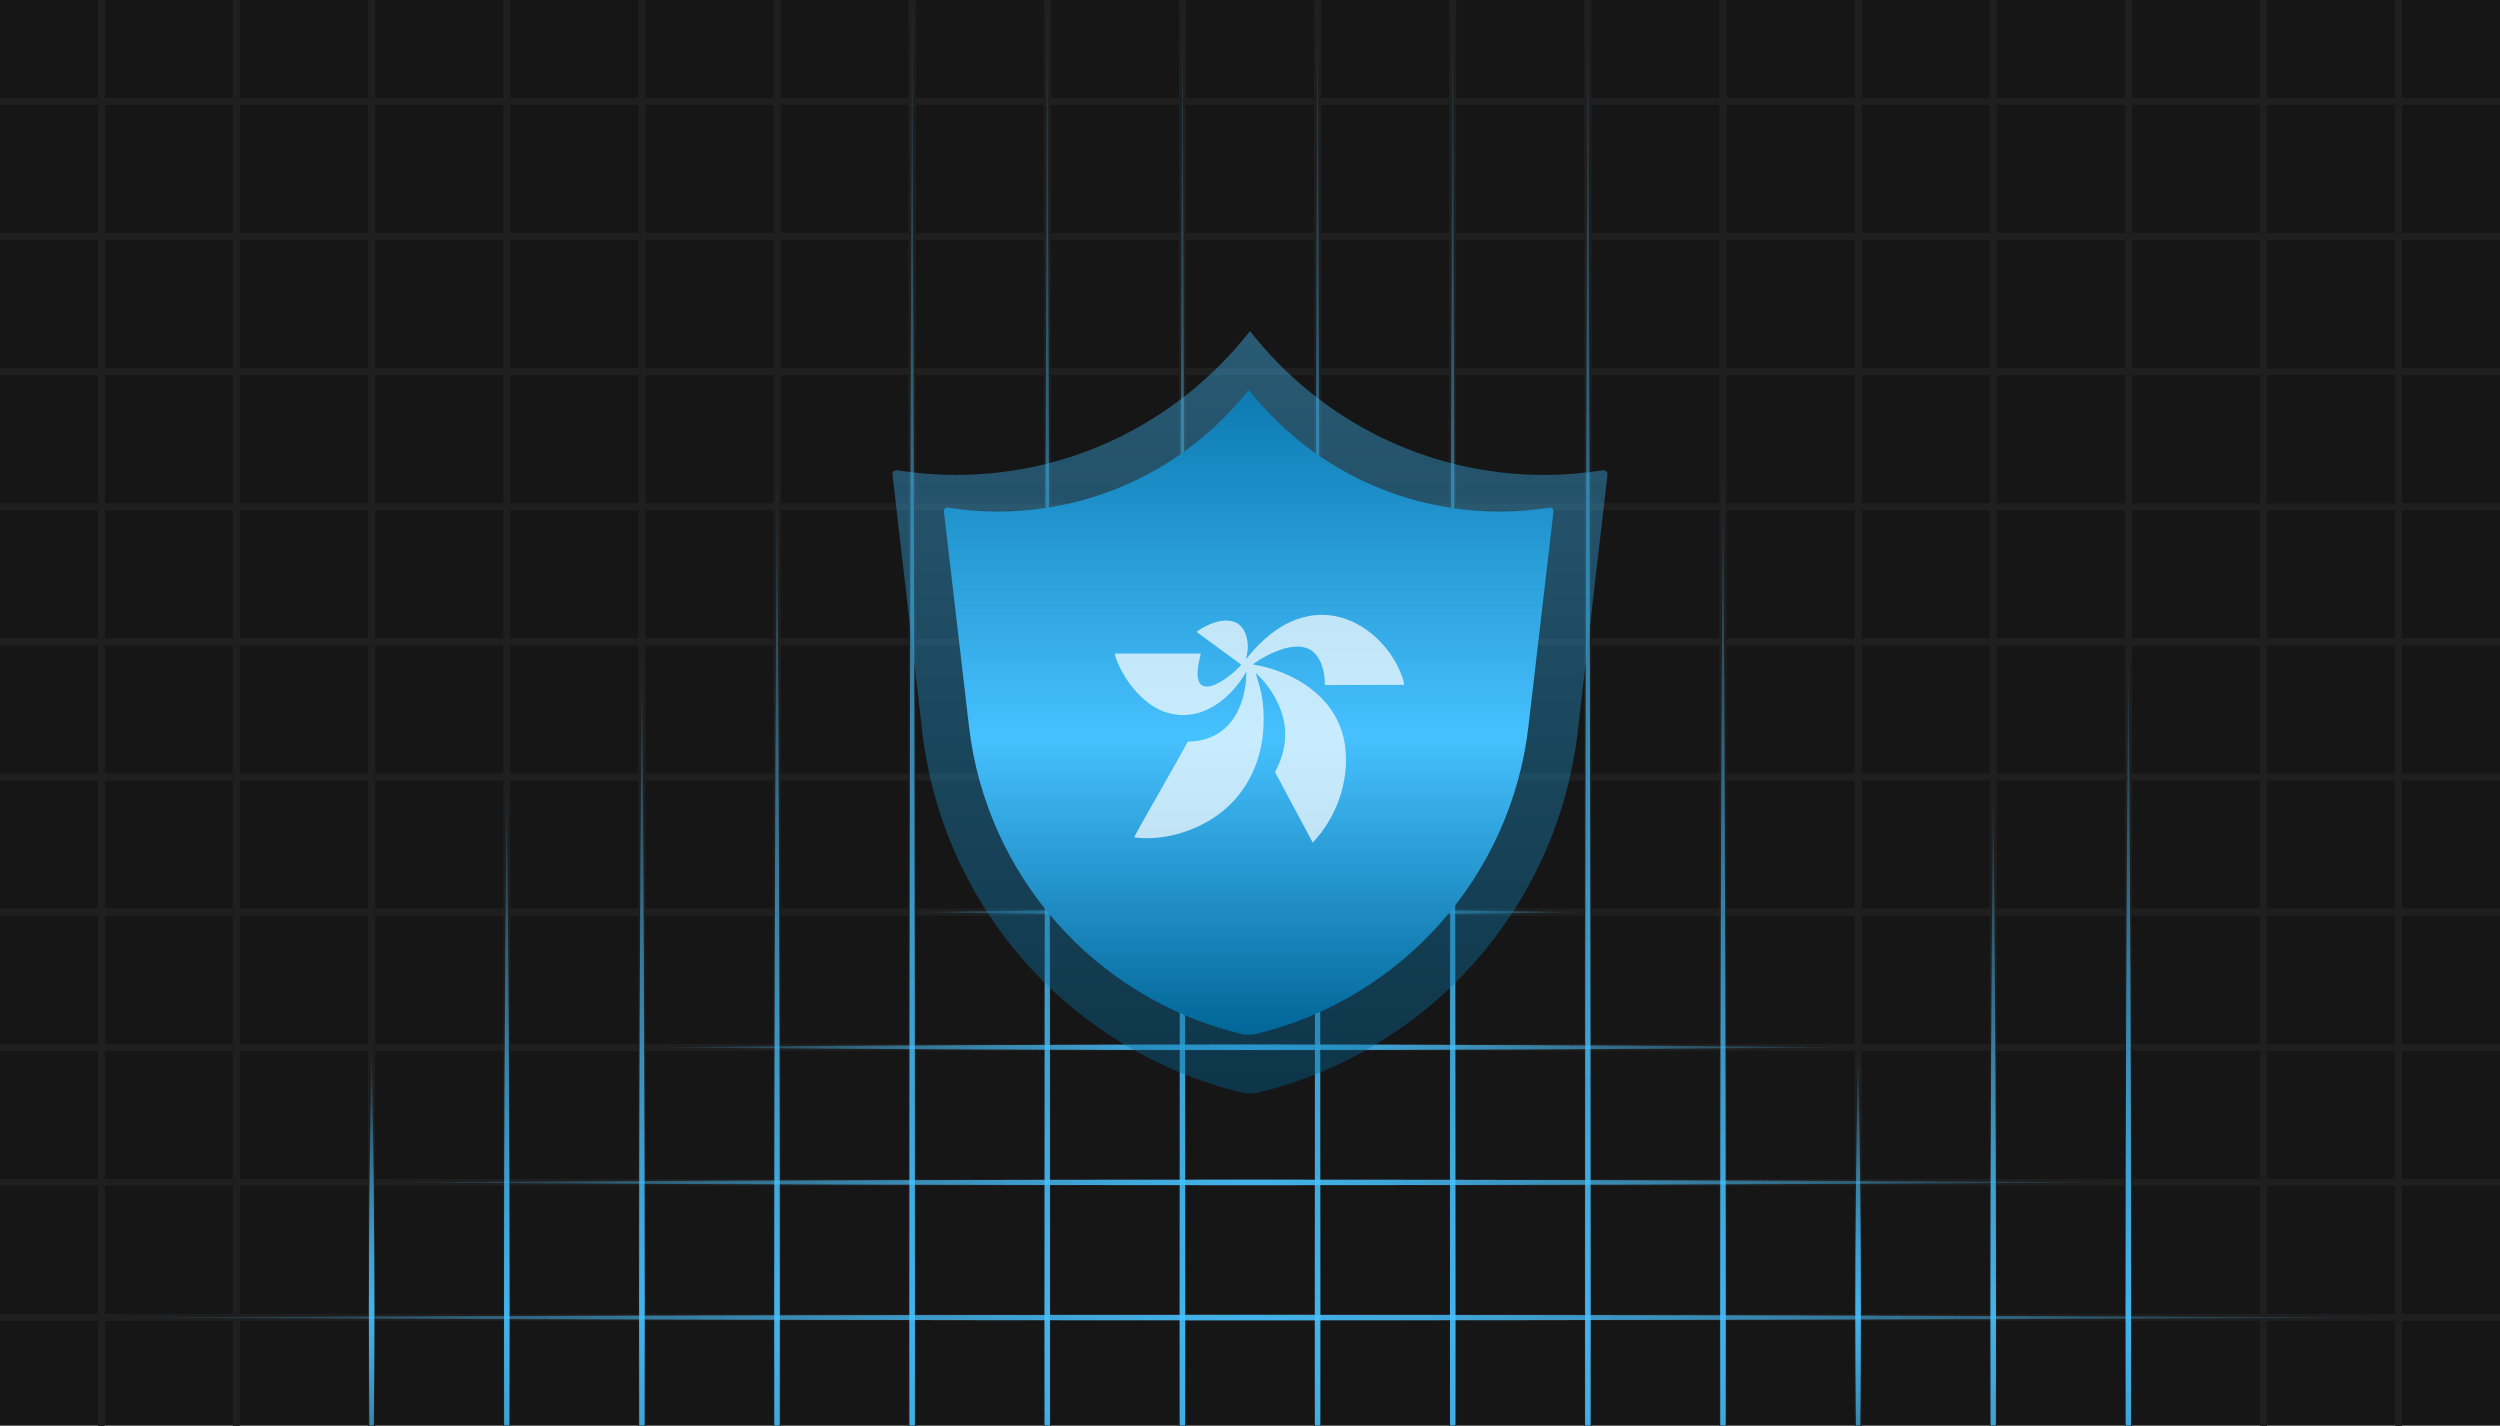 <svg width="370" height="211" viewBox="0 0 370 211" fill="none" xmlns="http://www.w3.org/2000/svg">
<g clip-path="url(#clip0_38_710)">
<rect width="370" height="211" fill="#161616"/>
<rect x="-5" y="-5" width="20" height="20" stroke="#1F1F1F"/>
<rect x="15" y="-5" width="20" height="20" stroke="#1F1F1F"/>
<rect x="35" y="-5" width="20" height="20" stroke="#1F1F1F"/>
<rect x="55" y="-5" width="20" height="20" stroke="#1F1F1F"/>
<rect x="75" y="-5" width="20" height="20" stroke="#1F1F1F"/>
<rect x="95" y="-5" width="20" height="20" stroke="#1F1F1F"/>
<rect x="115" y="-5" width="20" height="20" stroke="#1F1F1F"/>
<rect x="135" y="-5" width="20" height="20" stroke="#1F1F1F"/>
<rect x="155" y="-5" width="20" height="20" stroke="#1F1F1F"/>
<rect x="175" y="-5" width="20" height="20" stroke="#1F1F1F"/>
<rect x="195" y="-5" width="20" height="20" stroke="#1F1F1F"/>
<rect x="215" y="-5" width="20" height="20" stroke="#1F1F1F"/>
<rect x="235" y="-5" width="20" height="20" stroke="#1F1F1F"/>
<rect x="255" y="-5" width="20" height="20" stroke="#1F1F1F"/>
<rect x="275" y="-5" width="20" height="20" stroke="#1F1F1F"/>
<rect x="295" y="-5" width="20" height="20" stroke="#1F1F1F"/>
<rect x="315" y="-5" width="20" height="20" stroke="#1F1F1F"/>
<rect x="335" y="-5" width="20" height="20" stroke="#1F1F1F"/>
<rect x="355" y="-5" width="20" height="20" stroke="#1F1F1F"/>
<rect x="-5" y="15" width="20" height="20" stroke="#1F1F1F"/>
<rect x="15" y="15" width="20" height="20" stroke="#1F1F1F"/>
<rect x="35" y="15" width="20" height="20" stroke="#1F1F1F"/>
<rect x="55" y="15" width="20" height="20" stroke="#1F1F1F"/>
<rect x="75" y="15" width="20" height="20" stroke="#1F1F1F"/>
<rect x="95" y="15" width="20" height="20" stroke="#1F1F1F"/>
<rect x="115" y="15" width="20" height="20" stroke="#1F1F1F"/>
<rect x="135" y="15" width="20" height="20" stroke="#1F1F1F"/>
<rect x="155" y="15" width="20" height="20" stroke="#1F1F1F"/>
<rect x="175" y="15" width="20" height="20" stroke="#1F1F1F"/>
<rect x="195" y="15" width="20" height="20" stroke="#1F1F1F"/>
<rect x="215" y="15" width="20" height="20" stroke="#1F1F1F"/>
<rect x="235" y="15" width="20" height="20" stroke="#1F1F1F"/>
<rect x="255" y="15" width="20" height="20" stroke="#1F1F1F"/>
<rect x="275" y="15" width="20" height="20" stroke="#1F1F1F"/>
<rect x="295" y="15" width="20" height="20" stroke="#1F1F1F"/>
<rect x="315" y="15" width="20" height="20" stroke="#1F1F1F"/>
<rect x="335" y="15" width="20" height="20" stroke="#1F1F1F"/>
<rect x="355" y="15" width="20" height="20" stroke="#1F1F1F"/>
<rect x="-5" y="35" width="20" height="20" stroke="#1F1F1F"/>
<rect x="15" y="35" width="20" height="20" stroke="#1F1F1F"/>
<rect x="35" y="35" width="20" height="20" stroke="#1F1F1F"/>
<rect x="55" y="35" width="20" height="20" stroke="#1F1F1F"/>
<rect x="75" y="35" width="20" height="20" stroke="#1F1F1F"/>
<rect x="95" y="35" width="20" height="20" stroke="#1F1F1F"/>
<rect x="115" y="35" width="20" height="20" stroke="#1F1F1F"/>
<rect x="135" y="35" width="20" height="20" stroke="#1F1F1F"/>
<rect x="155" y="35" width="20" height="20" stroke="#1F1F1F"/>
<rect x="175" y="35" width="20" height="20" stroke="#1F1F1F"/>
<rect x="195" y="35" width="20" height="20" stroke="#1F1F1F"/>
<rect x="215" y="35" width="20" height="20" stroke="#1F1F1F"/>
<rect x="235" y="35" width="20" height="20" stroke="#1F1F1F"/>
<rect x="255" y="35" width="20" height="20" stroke="#1F1F1F"/>
<rect x="275" y="35" width="20" height="20" stroke="#1F1F1F"/>
<rect x="295" y="35" width="20" height="20" stroke="#1F1F1F"/>
<rect x="315" y="35" width="20" height="20" stroke="#1F1F1F"/>
<rect x="335" y="35" width="20" height="20" stroke="#1F1F1F"/>
<rect x="355" y="35" width="20" height="20" stroke="#1F1F1F"/>
<rect x="-5" y="55" width="20" height="20" stroke="#1F1F1F"/>
<rect x="15" y="55" width="20" height="20" stroke="#1F1F1F"/>
<rect x="35" y="55" width="20" height="20" stroke="#1F1F1F"/>
<rect x="55" y="55" width="20" height="20" stroke="#1F1F1F"/>
<rect x="75" y="55" width="20" height="20" stroke="#1F1F1F"/>
<rect x="95" y="55" width="20" height="20" stroke="#1F1F1F"/>
<rect x="115" y="55" width="20" height="20" stroke="#1F1F1F"/>
<rect x="135" y="55" width="20" height="20" stroke="#1F1F1F"/>
<rect x="155" y="55" width="20" height="20" stroke="#1F1F1F"/>
<rect x="175" y="55" width="20" height="20" stroke="#1F1F1F"/>
<rect x="195" y="55" width="20" height="20" stroke="#1F1F1F"/>
<rect x="215" y="55" width="20" height="20" stroke="#1F1F1F"/>
<rect x="235" y="55" width="20" height="20" stroke="#1F1F1F"/>
<rect x="255" y="55" width="20" height="20" stroke="#1F1F1F"/>
<rect x="275" y="55" width="20" height="20" stroke="#1F1F1F"/>
<rect x="295" y="55" width="20" height="20" stroke="#1F1F1F"/>
<rect x="315" y="55" width="20" height="20" stroke="#1F1F1F"/>
<rect x="355" y="55" width="20" height="20" stroke="#1F1F1F"/>
<rect x="-5" y="75" width="20" height="20" stroke="#1F1F1F"/>
<rect x="15" y="75" width="20" height="20" stroke="#1F1F1F"/>
<rect x="35" y="75" width="20" height="20" stroke="#1F1F1F"/>
<rect x="55" y="75" width="20" height="20" stroke="#1F1F1F"/>
<rect x="75" y="75" width="20" height="20" stroke="#1F1F1F"/>
<rect x="95" y="75" width="20" height="20" stroke="#1F1F1F"/>
<rect x="115" y="75" width="20" height="20" stroke="#1F1F1F"/>
<rect x="135" y="75" width="20" height="20" stroke="#1F1F1F"/>
<rect x="155" y="75" width="20" height="20" stroke="#1F1F1F"/>
<rect x="175" y="75" width="20" height="20" stroke="#1F1F1F"/>
<rect x="195" y="75" width="20" height="20" stroke="#1F1F1F"/>
<rect x="215" y="75" width="20" height="20" stroke="#1F1F1F"/>
<rect x="235" y="75" width="20" height="20" stroke="#1F1F1F"/>
<rect x="255" y="75" width="20" height="20" stroke="#1F1F1F"/>
<rect x="275" y="75" width="20" height="20" stroke="#1F1F1F"/>
<rect x="295" y="75" width="20" height="20" stroke="#1F1F1F"/>
<rect x="315" y="75" width="20" height="20" stroke="#1F1F1F"/>
<rect x="335" y="75" width="20" height="20" stroke="#1F1F1F"/>
<rect x="355" y="75" width="20" height="20" stroke="#1F1F1F"/>
<rect x="-5" y="95" width="20" height="20" stroke="#1F1F1F"/>
<rect x="15" y="95" width="20" height="20" stroke="#1F1F1F"/>
<rect x="35" y="95" width="20" height="20" stroke="#1F1F1F"/>
<rect x="55" y="95" width="20" height="20" stroke="#1F1F1F"/>
<rect x="75" y="95" width="20" height="20" stroke="#1F1F1F"/>
<rect x="95" y="95" width="20" height="20" stroke="#1F1F1F"/>
<rect x="115" y="95" width="20" height="20" stroke="#1F1F1F"/>
<rect x="135" y="95" width="20" height="20" stroke="#1F1F1F"/>
<rect x="155" y="95" width="20" height="20" stroke="#1F1F1F"/>
<rect x="175" y="95" width="20" height="20" stroke="#1F1F1F"/>
<rect x="195" y="95" width="20" height="20" stroke="#1F1F1F"/>
<rect x="215" y="95" width="20" height="20" stroke="#1F1F1F"/>
<rect x="235" y="95" width="20" height="20" stroke="#1F1F1F"/>
<rect x="255" y="95" width="20" height="20" stroke="#1F1F1F"/>
<rect x="275" y="95" width="20" height="20" stroke="#1F1F1F"/>
<rect x="295" y="95" width="20" height="20" stroke="#1F1F1F"/>
<rect x="315" y="95" width="20" height="20" stroke="#1F1F1F"/>
<rect x="335" y="95" width="20" height="20" stroke="#1F1F1F"/>
<rect x="355" y="95" width="20" height="20" stroke="#1F1F1F"/>
<rect x="-5" y="115" width="20" height="20" stroke="#1F1F1F"/>
<rect x="15" y="115" width="20" height="20" stroke="#1F1F1F"/>
<rect x="35" y="115" width="20" height="20" stroke="#1F1F1F"/>
<rect x="55" y="115" width="20" height="20" stroke="#1F1F1F"/>
<rect x="75" y="115" width="20" height="20" stroke="#1F1F1F"/>
<rect x="95" y="115" width="20" height="20" stroke="#1F1F1F"/>
<rect x="115" y="115" width="20" height="20" stroke="#1F1F1F"/>
<rect x="135" y="115" width="20" height="20" stroke="#1F1F1F"/>
<rect x="155" y="115" width="20" height="20" stroke="#1F1F1F"/>
<rect x="175" y="115" width="20" height="20" stroke="#1F1F1F"/>
<rect x="195" y="115" width="20" height="20" stroke="#1F1F1F"/>
<rect x="215" y="115" width="20" height="20" stroke="#1F1F1F"/>
<rect x="235" y="115" width="20" height="20" stroke="#1F1F1F"/>
<rect x="255" y="115" width="20" height="20" stroke="#1F1F1F"/>
<rect x="275" y="115" width="20" height="20" stroke="#1F1F1F"/>
<rect x="295" y="115" width="20" height="20" stroke="#1F1F1F"/>
<rect x="315" y="115" width="20" height="20" stroke="#1F1F1F"/>
<rect x="335" y="115" width="20" height="20" stroke="#1F1F1F"/>
<rect x="355" y="115" width="20" height="20" stroke="#1F1F1F"/>
<rect x="-5" y="135" width="20" height="20" stroke="#1F1F1F"/>
<rect x="15" y="135" width="20" height="20" stroke="#1F1F1F"/>
<rect x="35" y="135" width="20" height="20" stroke="#1F1F1F"/>
<rect x="55" y="135" width="20" height="20" stroke="#1F1F1F"/>
<rect x="75" y="135" width="20" height="20" stroke="#1F1F1F"/>
<rect x="95" y="135" width="20" height="20" stroke="#1F1F1F"/>
<rect x="115" y="135" width="20" height="20" stroke="#1F1F1F"/>
<rect x="135" y="135" width="20" height="20" stroke="#1F1F1F"/>
<rect x="155" y="135" width="20" height="20" stroke="#1F1F1F"/>
<rect x="175" y="135" width="20" height="20" stroke="#1F1F1F"/>
<rect x="195" y="135" width="20" height="20" stroke="#1F1F1F"/>
<rect x="215" y="135" width="20" height="20" stroke="#1F1F1F"/>
<rect x="235" y="135" width="20" height="20" stroke="#1F1F1F"/>
<rect x="255" y="135" width="20" height="20" stroke="#1F1F1F"/>
<rect x="275" y="135" width="20" height="20" stroke="#1F1F1F"/>
<rect x="295" y="135" width="20" height="20" stroke="#1F1F1F"/>
<rect x="315" y="135" width="20" height="20" stroke="#1F1F1F"/>
<rect x="335" y="135" width="20" height="20" stroke="#1F1F1F"/>
<rect x="355" y="135" width="20" height="20" stroke="#1F1F1F"/>
<rect x="-5" y="155" width="20" height="20" stroke="#1F1F1F"/>
<rect x="15" y="155" width="20" height="20" stroke="#1F1F1F"/>
<rect x="35" y="155" width="20" height="20" stroke="#1F1F1F"/>
<rect x="55" y="155" width="20" height="20" stroke="#1F1F1F"/>
<rect x="75" y="155" width="20" height="20" stroke="#1F1F1F"/>
<rect x="95" y="155" width="20" height="20" stroke="#1F1F1F"/>
<rect x="115" y="155" width="20" height="20" stroke="#1F1F1F"/>
<rect x="135" y="155" width="20" height="20" stroke="#1F1F1F"/>
<rect x="155" y="155" width="20" height="20" stroke="#1F1F1F"/>
<rect x="175" y="155" width="20" height="20" stroke="#1F1F1F"/>
<rect x="195" y="155" width="20" height="20" stroke="#1F1F1F"/>
<rect x="215" y="155" width="20" height="20" stroke="#1F1F1F"/>
<rect x="235" y="155" width="20" height="20" stroke="#1F1F1F"/>
<rect x="255" y="155" width="20" height="20" stroke="#1F1F1F"/>
<rect x="275" y="155" width="20" height="20" stroke="#1F1F1F"/>
<rect x="295" y="155" width="20" height="20" stroke="#1F1F1F"/>
<rect x="315" y="155" width="20" height="20" stroke="#1F1F1F"/>
<rect x="335" y="155" width="20" height="20" stroke="#1F1F1F"/>
<rect x="355" y="155" width="20" height="20" stroke="#1F1F1F"/>
<rect x="-5" y="175" width="20" height="20" stroke="#1F1F1F"/>
<rect x="15" y="175" width="20" height="20" stroke="#1F1F1F"/>
<rect x="35" y="175" width="20" height="20" stroke="#1F1F1F"/>
<rect x="55" y="175" width="20" height="20" stroke="#1F1F1F"/>
<rect x="75" y="175" width="20" height="20" stroke="#1F1F1F"/>
<rect x="95" y="175" width="20" height="20" stroke="#1F1F1F"/>
<rect x="115" y="175" width="20" height="20" stroke="#1F1F1F"/>
<rect x="135" y="175" width="20" height="20" stroke="#1F1F1F"/>
<rect x="155" y="175" width="20" height="20" stroke="#1F1F1F"/>
<rect x="175" y="175" width="20" height="20" stroke="#1F1F1F"/>
<rect x="195" y="175" width="20" height="20" stroke="#1F1F1F"/>
<rect x="215" y="175" width="20" height="20" stroke="#1F1F1F"/>
<rect x="235" y="175" width="20" height="20" stroke="#1F1F1F"/>
<rect x="255" y="175" width="20" height="20" stroke="#1F1F1F"/>
<rect x="275" y="175" width="20" height="20" stroke="#1F1F1F"/>
<rect x="295" y="175" width="20" height="20" stroke="#1F1F1F"/>
<rect x="315" y="175" width="20" height="20" stroke="#1F1F1F"/>
<rect x="335" y="175" width="20" height="20" stroke="#1F1F1F"/>
<rect x="355" y="175" width="20" height="20" stroke="#1F1F1F"/>
<rect x="-5" y="195" width="20" height="20" stroke="#1F1F1F"/>
<rect x="15" y="195" width="20" height="20" stroke="#1F1F1F"/>
<rect x="35" y="195" width="20" height="20" stroke="#1F1F1F"/>
<rect x="55" y="195" width="20" height="20" stroke="#1F1F1F"/>
<rect x="75" y="195" width="20" height="20" stroke="#1F1F1F"/>
<rect x="95" y="195" width="20" height="20" stroke="#1F1F1F"/>
<rect x="115" y="195" width="20" height="20" stroke="#1F1F1F"/>
<rect x="135" y="195" width="20" height="20" stroke="#1F1F1F"/>
<rect x="155" y="195" width="20" height="20" stroke="#1F1F1F"/>
<rect x="175" y="195" width="20" height="20" stroke="#1F1F1F"/>
<rect x="195" y="195" width="20" height="20" stroke="#1F1F1F"/>
<rect x="215" y="195" width="20" height="20" stroke="#1F1F1F"/>
<rect x="235" y="195" width="20" height="20" stroke="#1F1F1F"/>
<rect x="255" y="195" width="20" height="20" stroke="#1F1F1F"/>
<rect x="275" y="195" width="20" height="20" stroke="#1F1F1F"/>
<rect x="295" y="195" width="20" height="20" stroke="#1F1F1F"/>
<rect x="315" y="195" width="20" height="20" stroke="#1F1F1F"/>
<rect x="335" y="195" width="20" height="20" stroke="#1F1F1F"/>
<rect x="355" y="195" width="20" height="20" stroke="#1F1F1F"/>
<path d="M15 195C20.667 195.027 26.333 195.052 32 195.076C83 195.292 134 195.4 185 195.4C236 195.4 287 195.292 338 195.076C343.667 195.052 349.333 195.027 355 195C349.333 194.973 343.667 194.948 338 194.924C287 194.708 236 194.6 185 194.6C134 194.6 83 194.708 32 194.924C26.333 194.948 20.667 194.973 15 195Z" fill="url(#paint0_linear_38_710)"/>
<g style="mix-blend-mode:plus-lighter" filter="url(#filter0_f_38_710)">
<path d="M15 195C20.667 195.027 26.333 195.052 32 195.076C83 195.292 134 195.4 185 195.4C236 195.4 287 195.292 338 195.076C343.667 195.052 349.333 195.027 355 195C349.333 194.973 343.667 194.948 338 194.924C287 194.708 236 194.6 185 194.6C134 194.6 83 194.708 32 194.924C26.333 194.948 20.667 194.973 15 195Z" fill="url(#paint1_linear_38_710)"/>
</g>
<path d="M55 175C59.333 175.027 63.667 175.052 68 175.076C107 175.292 146 175.4 185 175.4C224 175.4 263 175.292 302 175.076C306.333 175.052 310.667 175.027 315 175C310.667 174.973 306.333 174.948 302 174.924C263 174.708 224 174.6 185 174.6C146 174.6 107 174.708 68 174.924C63.667 174.948 59.333 174.973 55 175Z" fill="url(#paint2_linear_38_710)"/>
<g style="mix-blend-mode:plus-lighter" filter="url(#filter1_f_38_710)">
<path d="M55 175C59.333 175.027 63.667 175.052 68 175.076C107 175.292 146 175.4 185 175.4C224 175.4 263 175.292 302 175.076C306.333 175.052 310.667 175.027 315 175C310.667 174.973 306.333 174.948 302 174.924C263 174.708 224 174.6 185 174.6C146 174.6 107 174.708 68 174.924C63.667 174.948 59.333 174.973 55 175Z" fill="url(#paint3_linear_38_710)"/>
</g>
<path d="M95 155C98 155.027 101 155.052 104 155.076C131 155.292 158 155.4 185 155.4C212 155.4 239 155.292 266 155.076C269 155.052 272 155.027 275 155C272 154.973 269 154.948 266 154.924C239 154.708 212 154.6 185 154.6C158 154.6 131 154.708 104 154.924C101 154.948 98 154.973 95 155Z" fill="url(#paint4_linear_38_710)"/>
<g style="mix-blend-mode:plus-lighter" filter="url(#filter2_f_38_710)">
<path d="M95 155C98 155.027 101 155.052 104 155.076C131 155.292 158 155.4 185 155.4C212 155.4 239 155.292 266 155.076C269 155.052 272 155.027 275 155C272 154.973 269 154.948 266 154.924C239 154.708 212 154.6 185 154.6C158 154.6 131 154.708 104 154.924C101 154.948 98 154.973 95 155Z" fill="url(#paint5_linear_38_710)"/>
</g>
<path d="M135 135C136.667 135.027 138.333 135.052 140 135.076C155 135.292 170 135.4 185 135.4C200 135.4 215 135.292 230 135.076C231.667 135.052 233.333 135.027 235 135C233.333 134.973 231.667 134.948 230 134.924C215 134.708 200 134.6 185 134.6C170 134.6 155 134.708 140 134.924C138.333 134.948 136.667 134.973 135 135Z" fill="url(#paint6_linear_38_710)"/>
<g style="mix-blend-mode:plus-lighter" filter="url(#filter3_f_38_710)">
<path d="M135 135C136.667 135.027 138.333 135.052 140 135.076C155 135.292 170 135.4 185 135.4C200 135.4 215 135.292 230 135.076C231.667 135.052 233.333 135.027 235 135C233.333 134.973 231.667 134.948 230 134.924C215 134.708 200 134.6 185 134.6C170 134.6 155 134.708 140 134.924C138.333 134.948 136.667 134.973 135 135Z" fill="url(#paint7_linear_38_710)"/>
</g>
<path d="M115 322C115.027 317.75 115.052 313.5 115.076 309.25C115.292 271 115.4 232.75 115.4 194.5C115.4 156.25 115.292 118 115.076 79.75C115.052 75.5 115.027 71.25 115 67C114.973 71.25 114.948 75.5 114.924 79.75C114.708 118 114.6 156.25 114.6 194.5C114.6 232.75 114.708 271 114.924 309.25C114.948 313.5 114.973 317.75 115 322Z" fill="url(#paint8_linear_38_710)"/>
<g style="mix-blend-mode:plus-lighter" filter="url(#filter4_f_38_710)">
<path d="M115 322C115.027 317.75 115.052 313.5 115.076 309.25C115.292 271 115.4 232.75 115.4 194.5C115.4 156.25 115.292 118 115.076 79.75C115.052 75.5 115.027 71.25 115 67C114.973 71.25 114.948 75.5 114.924 79.75C114.708 118 114.6 156.25 114.6 194.5C114.6 232.75 114.708 271 114.924 309.25C114.948 313.5 114.973 317.75 115 322Z" fill="url(#paint9_linear_38_710)"/>
</g>
<path d="M95 293C95.027 289.7 95.052 286.4 95.076 283.1C95.292 253.4 95.4 223.7 95.4 194C95.4 164.3 95.292 134.6 95.076 104.9C95.052 101.6 95.027 98.3 95 95C94.973 98.3 94.948 101.6 94.924 104.9C94.708 134.6 94.6 164.3 94.6 194C94.6 223.7 94.708 253.4 94.924 283.1C94.948 286.4 94.973 289.7 95 293Z" fill="url(#paint10_linear_38_710)"/>
<g style="mix-blend-mode:plus-lighter" filter="url(#filter5_f_38_710)">
<path d="M95 293C95.027 289.7 95.052 286.4 95.076 283.1C95.292 253.4 95.4 223.7 95.4 194C95.4 164.3 95.292 134.6 95.076 104.9C95.052 101.6 95.027 98.3 95 95C94.973 98.3 94.948 101.6 94.924 104.9C94.708 134.6 94.6 164.3 94.6 194C94.6 223.7 94.708 253.4 94.924 283.1C94.948 286.4 94.973 289.7 95 293Z" fill="url(#paint11_linear_38_710)"/>
</g>
<path d="M315 293C315.027 289.7 315.052 286.4 315.076 283.1C315.292 253.4 315.4 223.7 315.4 194C315.4 164.3 315.292 134.6 315.076 104.9C315.052 101.6 315.027 98.3 315 95C314.973 98.3 314.948 101.6 314.924 104.9C314.708 134.6 314.6 164.3 314.6 194C314.6 223.7 314.708 253.4 314.924 283.1C314.948 286.4 314.973 289.7 315 293Z" fill="url(#paint12_linear_38_710)"/>
<g style="mix-blend-mode:plus-lighter" filter="url(#filter6_f_38_710)">
<path d="M315 293C315.027 289.7 315.052 286.4 315.076 283.1C315.292 253.4 315.4 223.7 315.4 194C315.4 164.3 315.292 134.6 315.076 104.9C315.052 101.6 315.027 98.3 315 95C314.973 98.3 314.948 101.6 314.924 104.9C314.708 134.6 314.6 164.3 314.6 194C314.6 223.7 314.708 253.4 314.924 283.1C314.948 286.4 314.973 289.7 315 293Z" fill="url(#paint13_linear_38_710)"/>
</g>
<path d="M75 273C75.027 270.367 75.052 267.733 75.076 265.1C75.292 241.4 75.4 217.7 75.4 194C75.4 170.3 75.292 146.6 75.076 122.9C75.052 120.267 75.027 117.633 75 115C74.973 117.633 74.948 120.267 74.924 122.9C74.708 146.6 74.6 170.3 74.6 194C74.6 217.7 74.708 241.4 74.924 265.1C74.948 267.733 74.973 270.367 75 273Z" fill="url(#paint14_linear_38_710)"/>
<g style="mix-blend-mode:plus-lighter" filter="url(#filter7_f_38_710)">
<path d="M75 273C75.027 270.367 75.052 267.733 75.076 265.1C75.292 241.4 75.4 217.7 75.4 194C75.4 170.3 75.292 146.6 75.076 122.9C75.052 120.267 75.027 117.633 75 115C74.973 117.633 74.948 120.267 74.924 122.9C74.708 146.6 74.6 170.3 74.6 194C74.6 217.7 74.708 241.4 74.924 265.1C74.948 267.733 74.973 270.367 75 273Z" fill="url(#paint15_linear_38_710)"/>
</g>
<path d="M295 273C295.027 270.367 295.052 267.733 295.076 265.1C295.292 241.4 295.4 217.7 295.4 194C295.4 170.3 295.292 146.6 295.076 122.9C295.052 120.267 295.027 117.633 295 115C294.973 117.633 294.948 120.267 294.924 122.9C294.708 146.6 294.6 170.3 294.6 194C294.6 217.7 294.708 241.4 294.924 265.1C294.948 267.733 294.973 270.367 295 273Z" fill="url(#paint16_linear_38_710)"/>
<g style="mix-blend-mode:plus-lighter" filter="url(#filter8_f_38_710)">
<path d="M295 273C295.027 270.367 295.052 267.733 295.076 265.1C295.292 241.4 295.4 217.7 295.4 194C295.4 170.3 295.292 146.6 295.076 122.9C295.052 120.267 295.027 117.633 295 115C294.973 117.633 294.948 120.267 294.924 122.9C294.708 146.6 294.6 170.3 294.6 194C294.6 217.7 294.708 241.4 294.924 265.1C294.948 267.733 294.973 270.367 295 273Z" fill="url(#paint17_linear_38_710)"/>
</g>
<path d="M55 233C55.027 231.7 55.052 230.4 55.076 229.1C55.292 217.4 55.4 205.7 55.4 194C55.4 182.3 55.292 170.6 55.076 158.9C55.052 157.6 55.027 156.3 55 155C54.973 156.3 54.948 157.6 54.924 158.9C54.708 170.6 54.6 182.3 54.6 194C54.6 205.7 54.708 217.4 54.924 229.1C54.948 230.4 54.973 231.7 55 233Z" fill="url(#paint18_linear_38_710)"/>
<g style="mix-blend-mode:plus-lighter" filter="url(#filter9_f_38_710)">
<path d="M55 233C55.027 231.7 55.052 230.4 55.076 229.1C55.292 217.4 55.4 205.7 55.4 194C55.4 182.3 55.292 170.6 55.076 158.9C55.052 157.6 55.027 156.3 55 155C54.973 156.3 54.948 157.6 54.924 158.9C54.708 170.6 54.6 182.3 54.6 194C54.6 205.7 54.708 217.4 54.924 229.1C54.948 230.4 54.973 231.7 55 233Z" fill="url(#paint19_linear_38_710)"/>
</g>
<path d="M275 233C275.027 231.7 275.052 230.4 275.076 229.1C275.292 217.4 275.4 205.7 275.4 194C275.4 182.3 275.292 170.6 275.076 158.9C275.052 157.6 275.027 156.3 275 155C274.973 156.3 274.948 157.6 274.924 158.9C274.708 170.6 274.6 182.3 274.6 194C274.6 205.7 274.708 217.4 274.924 229.1C274.948 230.4 274.973 231.7 275 233Z" fill="url(#paint20_linear_38_710)"/>
<g style="mix-blend-mode:plus-lighter" filter="url(#filter10_f_38_710)">
<path d="M275 233C275.027 231.7 275.052 230.4 275.076 229.1C275.292 217.4 275.4 205.7 275.4 194C275.4 182.3 275.292 170.6 275.076 158.9C275.052 157.6 275.027 156.3 275 155C274.973 156.3 274.948 157.6 274.924 158.9C274.708 170.6 274.6 182.3 274.6 194C274.6 205.7 274.708 217.4 274.924 229.1C274.948 230.4 274.973 231.7 275 233Z" fill="url(#paint21_linear_38_710)"/>
</g>
<path d="M135 395C135.027 388.333 135.052 381.667 135.076 375C135.292 315 135.4 255 135.4 195C135.4 135 135.292 75 135.076 15C135.052 8.333 135.027 1.667 135 -5C134.973 1.667 134.948 8.333 134.924 15C134.708 75 134.6 135 134.6 195C134.6 255 134.708 315 134.924 375C134.948 381.667 134.973 388.333 135 395Z" fill="url(#paint22_linear_38_710)"/>
<g style="mix-blend-mode:plus-lighter" filter="url(#filter11_f_38_710)">
<path d="M135 395C135.027 388.333 135.052 381.667 135.076 375C135.292 315 135.4 255 135.4 195C135.4 135 135.292 75 135.076 15C135.052 8.333 135.027 1.667 135 -5C134.973 1.667 134.948 8.333 134.924 15C134.708 75 134.6 135 134.6 195C134.6 255 134.708 315 134.924 375C134.948 381.667 134.973 388.333 135 395Z" fill="url(#paint23_linear_38_710)"/>
</g>
<path d="M155 395C155.027 388.333 155.052 381.667 155.076 375C155.292 315 155.4 255 155.4 195C155.4 135 155.292 75 155.076 15C155.052 8.333 155.027 1.667 155 -5C154.973 1.667 154.948 8.333 154.924 15C154.708 75 154.6 135 154.6 195C154.6 255 154.708 315 154.924 375C154.948 381.667 154.973 388.333 155 395Z" fill="url(#paint24_linear_38_710)"/>
<g style="mix-blend-mode:plus-lighter" filter="url(#filter12_f_38_710)">
<path d="M155 395C155.027 388.333 155.052 381.667 155.076 375C155.292 315 155.4 255 155.4 195C155.4 135 155.292 75 155.076 15C155.052 8.333 155.027 1.667 155 -5C154.973 1.667 154.948 8.333 154.924 15C154.708 75 154.6 135 154.6 195C154.6 255 154.708 315 154.924 375C154.948 381.667 154.973 388.333 155 395Z" fill="url(#paint25_linear_38_710)"/>
</g>
<path d="M175 395C175.027 388.333 175.052 381.667 175.076 375C175.292 315 175.4 255 175.4 195C175.4 135 175.292 75 175.076 15C175.052 8.333 175.027 1.667 175 -5C174.973 1.667 174.948 8.333 174.924 15C174.708 75 174.6 135 174.6 195C174.6 255 174.708 315 174.924 375C174.948 381.667 174.973 388.333 175 395Z" fill="url(#paint26_linear_38_710)"/>
<g style="mix-blend-mode:plus-lighter" filter="url(#filter13_f_38_710)">
<path d="M175 395C175.027 388.333 175.052 381.667 175.076 375C175.292 315 175.4 255 175.4 195C175.4 135 175.292 75 175.076 15C175.052 8.333 175.027 1.667 175 -5C174.973 1.667 174.948 8.333 174.924 15C174.708 75 174.6 135 174.6 195C174.6 255 174.708 315 174.924 375C174.948 381.667 174.973 388.333 175 395Z" fill="url(#paint27_linear_38_710)"/>
</g>
<path d="M195 395C195.027 388.333 195.052 381.667 195.076 375C195.292 315 195.4 255 195.4 195C195.4 135 195.292 75 195.076 15C195.052 8.333 195.027 1.667 195 -5C194.973 1.667 194.948 8.333 194.924 15C194.708 75 194.6 135 194.6 195C194.6 255 194.708 315 194.924 375C194.948 381.667 194.973 388.333 195 395Z" fill="url(#paint28_linear_38_710)"/>
<g style="mix-blend-mode:plus-lighter" filter="url(#filter14_f_38_710)">
<path d="M195 395C195.027 388.333 195.052 381.667 195.076 375C195.292 315 195.4 255 195.4 195C195.4 135 195.292 75 195.076 15C195.052 8.333 195.027 1.667 195 -5C194.973 1.667 194.948 8.333 194.924 15C194.708 75 194.6 135 194.6 195C194.6 255 194.708 315 194.924 375C194.948 381.667 194.973 388.333 195 395Z" fill="url(#paint29_linear_38_710)"/>
</g>
<path d="M215 395C215.027 388.333 215.052 381.667 215.076 375C215.292 315 215.4 255 215.4 195C215.4 135 215.292 75 215.076 15C215.052 8.333 215.027 1.667 215 -5C214.973 1.667 214.948 8.333 214.924 15C214.708 75 214.6 135 214.6 195C214.6 255 214.708 315 214.924 375C214.948 381.667 214.973 388.333 215 395Z" fill="url(#paint30_linear_38_710)"/>
<g style="mix-blend-mode:plus-lighter" filter="url(#filter15_f_38_710)">
<path d="M215 395C215.027 388.333 215.052 381.667 215.076 375C215.292 315 215.4 255 215.4 195C215.4 135 215.292 75 215.076 15C215.052 8.333 215.027 1.667 215 -5C214.973 1.667 214.948 8.333 214.924 15C214.708 75 214.6 135 214.6 195C214.6 255 214.708 315 214.924 375C214.948 381.667 214.973 388.333 215 395Z" fill="url(#paint31_linear_38_710)"/>
</g>
<path d="M235 395C235.027 388.333 235.052 381.667 235.076 375C235.292 315 235.4 255 235.4 195C235.4 135 235.292 75 235.076 15C235.052 8.333 235.027 1.667 235 -5C234.973 1.667 234.948 8.333 234.924 15C234.708 75 234.6 135 234.6 195C234.6 255 234.708 315 234.924 375C234.948 381.667 234.973 388.333 235 395Z" fill="url(#paint32_linear_38_710)"/>
<g style="mix-blend-mode:plus-lighter" filter="url(#filter16_f_38_710)">
<path d="M235 395C235.027 388.333 235.052 381.667 235.076 375C235.292 315 235.4 255 235.4 195C235.4 135 235.292 75 235.076 15C235.052 8.333 235.027 1.667 235 -5C234.973 1.667 234.948 8.333 234.924 15C234.708 75 234.6 135 234.6 195C234.6 255 234.708 315 234.924 375C234.948 381.667 234.973 388.333 235 395Z" fill="url(#paint33_linear_38_710)"/>
</g>
<path d="M255 322C255.027 317.75 255.052 313.5 255.076 309.25C255.292 271 255.4 232.75 255.4 194.5C255.4 156.25 255.292 118 255.076 79.75C255.052 75.5 255.027 71.25 255 67C254.973 71.25 254.948 75.5 254.924 79.75C254.708 118 254.6 156.25 254.6 194.5C254.6 232.75 254.708 271 254.924 309.25C254.948 313.5 254.973 317.75 255 322Z" fill="url(#paint34_linear_38_710)"/>
<g style="mix-blend-mode:plus-lighter" filter="url(#filter17_f_38_710)">
<path d="M255 322C255.027 317.75 255.052 313.5 255.076 309.25C255.292 271 255.4 232.75 255.4 194.5C255.4 156.25 255.292 118 255.076 79.75C255.052 75.5 255.027 71.25 255 67C254.973 71.25 254.948 75.5 254.924 79.75C254.708 118 254.6 156.25 254.6 194.5C254.6 232.75 254.708 271 254.924 309.25C254.948 313.5 254.973 317.75 255 322Z" fill="url(#paint35_linear_38_710)"/>
</g>
<path d="M141.483 70.288C159.135 70.288 174.858 61.965 185 49C195.142 61.965 210.865 70.288 228.517 70.288C231.48 70.288 234.388 70.054 237.225 69.602C237.613 69.541 237.955 69.864 237.91 70.253L233.512 108.23C230.51 134.158 211.688 155.479 186.333 161.674C185.457 161.888 184.543 161.888 183.667 161.674C158.312 155.479 139.49 134.158 136.488 108.23L132.09 70.253C132.045 69.864 132.387 69.541 132.775 69.602C135.612 70.054 138.52 70.288 141.483 70.288Z" fill="url(#paint36_linear_38_710)" fill-opacity="0.4"/>
<path d="M147.703 75.704C162.754 75.704 176.161 68.663 184.809 57.695C193.457 68.663 206.863 75.704 221.914 75.704C224.443 75.704 226.925 75.505 229.345 75.123C229.673 75.071 229.961 75.344 229.923 75.674L226.206 107.522C223.627 129.62 207.557 147.773 185.936 153.015C185.195 153.194 184.422 153.194 183.682 153.015C162.06 147.773 145.991 129.62 143.412 107.522L139.694 75.674C139.656 75.344 139.945 75.071 140.272 75.123C142.693 75.505 145.175 75.704 147.703 75.704Z" fill="url(#paint37_linear_38_710)"/>
<path opacity="0.7" d="M177.707 96.739C177.54 97.573 177.295 98.462 177.249 99.314C176.987 104.214 182.402 100.007 183.695 98.364L177.058 93.495C177.101 93.491 177.149 93.477 177.185 93.451C179.425 91.819 183.405 90.558 184.458 94.164C184.818 95.399 184.676 96.217 184.45 97.433C184.441 97.483 184.379 97.508 184.479 97.5C187.675 93.401 192.252 90.113 197.747 91.215C202.04 92.077 205.753 95.678 207.335 99.677C207.547 100.213 207.764 100.78 207.814 101.355L196.103 101.389C196.021 101.136 196.083 100.867 196.062 100.609C195.922 98.812 195.226 96.531 193.334 95.896C191.165 95.169 188.077 96.579 186.257 97.751C186.155 97.817 185.512 98.241 185.49 98.282C185.461 98.342 185.531 98.347 185.566 98.358C185.852 98.446 186.25 98.478 186.559 98.549C192.718 99.955 198.367 103.991 199.108 110.689C199.674 115.794 197.763 121.007 194.286 124.707L188.741 114.338C188.706 114.153 189.032 113.644 189.122 113.437C190.516 110.271 190.626 107.382 189.186 104.201C188.406 102.476 187.279 100.922 185.891 99.636C185.849 99.682 185.898 99.789 185.913 99.842C186.3 101.205 186.681 102.301 186.859 103.742C187.764 111.075 185.059 118.103 178.457 121.736C175.295 123.476 171.473 124.386 167.862 123.943C168.018 123.566 168.23 123.206 168.427 122.849C170.859 118.47 173.39 114.144 175.804 109.754C177.785 109.755 179.717 109.166 181.217 107.859C183.481 105.887 184.426 102.542 184.459 99.615C184.459 99.562 184.54 99.399 184.404 99.483C184.112 100.004 183.779 100.504 183.423 100.983C180.949 104.318 177.082 106.76 172.783 105.492C169.537 104.535 166.868 101.324 165.527 98.326C165.304 97.827 165.071 97.276 165 96.736H177.707V96.739Z" fill="white"/>
</g>
<defs>
<filter id="filter0_f_38_710" x="5" y="184.6" width="360" height="20.8" filterUnits="userSpaceOnUse" color-interpolation-filters="sRGB">
<feFlood flood-opacity="0" result="BackgroundImageFix"/>
<feBlend mode="normal" in="SourceGraphic" in2="BackgroundImageFix" result="shape"/>
<feGaussianBlur stdDeviation="5" result="effect1_foregroundBlur_38_710"/>
</filter>
<filter id="filter1_f_38_710" x="45" y="164.6" width="280" height="20.8" filterUnits="userSpaceOnUse" color-interpolation-filters="sRGB">
<feFlood flood-opacity="0" result="BackgroundImageFix"/>
<feBlend mode="normal" in="SourceGraphic" in2="BackgroundImageFix" result="shape"/>
<feGaussianBlur stdDeviation="5" result="effect1_foregroundBlur_38_710"/>
</filter>
<filter id="filter2_f_38_710" x="85" y="144.6" width="200" height="20.8" filterUnits="userSpaceOnUse" color-interpolation-filters="sRGB">
<feFlood flood-opacity="0" result="BackgroundImageFix"/>
<feBlend mode="normal" in="SourceGraphic" in2="BackgroundImageFix" result="shape"/>
<feGaussianBlur stdDeviation="5" result="effect1_foregroundBlur_38_710"/>
</filter>
<filter id="filter3_f_38_710" x="125" y="124.6" width="120" height="20.8" filterUnits="userSpaceOnUse" color-interpolation-filters="sRGB">
<feFlood flood-opacity="0" result="BackgroundImageFix"/>
<feBlend mode="normal" in="SourceGraphic" in2="BackgroundImageFix" result="shape"/>
<feGaussianBlur stdDeviation="5" result="effect1_foregroundBlur_38_710"/>
</filter>
<filter id="filter4_f_38_710" x="104.6" y="57" width="20.801" height="275" filterUnits="userSpaceOnUse" color-interpolation-filters="sRGB">
<feFlood flood-opacity="0" result="BackgroundImageFix"/>
<feBlend mode="normal" in="SourceGraphic" in2="BackgroundImageFix" result="shape"/>
<feGaussianBlur stdDeviation="5" result="effect1_foregroundBlur_38_710"/>
</filter>
<filter id="filter5_f_38_710" x="84.6" y="85" width="20.801" height="218" filterUnits="userSpaceOnUse" color-interpolation-filters="sRGB">
<feFlood flood-opacity="0" result="BackgroundImageFix"/>
<feBlend mode="normal" in="SourceGraphic" in2="BackgroundImageFix" result="shape"/>
<feGaussianBlur stdDeviation="5" result="effect1_foregroundBlur_38_710"/>
</filter>
<filter id="filter6_f_38_710" x="304.6" y="85" width="20.801" height="218" filterUnits="userSpaceOnUse" color-interpolation-filters="sRGB">
<feFlood flood-opacity="0" result="BackgroundImageFix"/>
<feBlend mode="normal" in="SourceGraphic" in2="BackgroundImageFix" result="shape"/>
<feGaussianBlur stdDeviation="5" result="effect1_foregroundBlur_38_710"/>
</filter>
<filter id="filter7_f_38_710" x="64.6" y="105" width="20.801" height="178" filterUnits="userSpaceOnUse" color-interpolation-filters="sRGB">
<feFlood flood-opacity="0" result="BackgroundImageFix"/>
<feBlend mode="normal" in="SourceGraphic" in2="BackgroundImageFix" result="shape"/>
<feGaussianBlur stdDeviation="5" result="effect1_foregroundBlur_38_710"/>
</filter>
<filter id="filter8_f_38_710" x="284.6" y="105" width="20.801" height="178" filterUnits="userSpaceOnUse" color-interpolation-filters="sRGB">
<feFlood flood-opacity="0" result="BackgroundImageFix"/>
<feBlend mode="normal" in="SourceGraphic" in2="BackgroundImageFix" result="shape"/>
<feGaussianBlur stdDeviation="5" result="effect1_foregroundBlur_38_710"/>
</filter>
<filter id="filter9_f_38_710" x="44.6" y="145" width="20.801" height="98" filterUnits="userSpaceOnUse" color-interpolation-filters="sRGB">
<feFlood flood-opacity="0" result="BackgroundImageFix"/>
<feBlend mode="normal" in="SourceGraphic" in2="BackgroundImageFix" result="shape"/>
<feGaussianBlur stdDeviation="5" result="effect1_foregroundBlur_38_710"/>
</filter>
<filter id="filter10_f_38_710" x="264.6" y="145" width="20.801" height="98" filterUnits="userSpaceOnUse" color-interpolation-filters="sRGB">
<feFlood flood-opacity="0" result="BackgroundImageFix"/>
<feBlend mode="normal" in="SourceGraphic" in2="BackgroundImageFix" result="shape"/>
<feGaussianBlur stdDeviation="5" result="effect1_foregroundBlur_38_710"/>
</filter>
<filter id="filter11_f_38_710" x="124.6" y="-15" width="20.801" height="420" filterUnits="userSpaceOnUse" color-interpolation-filters="sRGB">
<feFlood flood-opacity="0" result="BackgroundImageFix"/>
<feBlend mode="normal" in="SourceGraphic" in2="BackgroundImageFix" result="shape"/>
<feGaussianBlur stdDeviation="5" result="effect1_foregroundBlur_38_710"/>
</filter>
<filter id="filter12_f_38_710" x="144.6" y="-15" width="20.801" height="420" filterUnits="userSpaceOnUse" color-interpolation-filters="sRGB">
<feFlood flood-opacity="0" result="BackgroundImageFix"/>
<feBlend mode="normal" in="SourceGraphic" in2="BackgroundImageFix" result="shape"/>
<feGaussianBlur stdDeviation="5" result="effect1_foregroundBlur_38_710"/>
</filter>
<filter id="filter13_f_38_710" x="164.6" y="-15" width="20.801" height="420" filterUnits="userSpaceOnUse" color-interpolation-filters="sRGB">
<feFlood flood-opacity="0" result="BackgroundImageFix"/>
<feBlend mode="normal" in="SourceGraphic" in2="BackgroundImageFix" result="shape"/>
<feGaussianBlur stdDeviation="5" result="effect1_foregroundBlur_38_710"/>
</filter>
<filter id="filter14_f_38_710" x="184.6" y="-15" width="20.801" height="420" filterUnits="userSpaceOnUse" color-interpolation-filters="sRGB">
<feFlood flood-opacity="0" result="BackgroundImageFix"/>
<feBlend mode="normal" in="SourceGraphic" in2="BackgroundImageFix" result="shape"/>
<feGaussianBlur stdDeviation="5" result="effect1_foregroundBlur_38_710"/>
</filter>
<filter id="filter15_f_38_710" x="204.6" y="-15" width="20.801" height="420" filterUnits="userSpaceOnUse" color-interpolation-filters="sRGB">
<feFlood flood-opacity="0" result="BackgroundImageFix"/>
<feBlend mode="normal" in="SourceGraphic" in2="BackgroundImageFix" result="shape"/>
<feGaussianBlur stdDeviation="5" result="effect1_foregroundBlur_38_710"/>
</filter>
<filter id="filter16_f_38_710" x="224.6" y="-15" width="20.801" height="420" filterUnits="userSpaceOnUse" color-interpolation-filters="sRGB">
<feFlood flood-opacity="0" result="BackgroundImageFix"/>
<feBlend mode="normal" in="SourceGraphic" in2="BackgroundImageFix" result="shape"/>
<feGaussianBlur stdDeviation="5" result="effect1_foregroundBlur_38_710"/>
</filter>
<filter id="filter17_f_38_710" x="244.6" y="57" width="20.801" height="275" filterUnits="userSpaceOnUse" color-interpolation-filters="sRGB">
<feFlood flood-opacity="0" result="BackgroundImageFix"/>
<feBlend mode="normal" in="SourceGraphic" in2="BackgroundImageFix" result="shape"/>
<feGaussianBlur stdDeviation="5" result="effect1_foregroundBlur_38_710"/>
</filter>
<linearGradient id="paint0_linear_38_710" x1="15" y1="195.5" x2="355" y2="195.5" gradientUnits="userSpaceOnUse">
<stop stop-color="#46C1FF" stop-opacity="0"/>
<stop offset="0.5" stop-color="#46C1FF" stop-opacity="0.7"/>
<stop offset="1" stop-color="#46C1FF" stop-opacity="0"/>
</linearGradient>
<linearGradient id="paint1_linear_38_710" x1="15" y1="195.5" x2="355" y2="195.5" gradientUnits="userSpaceOnUse">
<stop stop-color="#46C1FF" stop-opacity="0"/>
<stop offset="0.5" stop-color="#46C1FF" stop-opacity="0.7"/>
<stop offset="1" stop-color="#46C1FF" stop-opacity="0"/>
</linearGradient>
<linearGradient id="paint2_linear_38_710" x1="55" y1="175.5" x2="315" y2="175.5" gradientUnits="userSpaceOnUse">
<stop stop-color="#46C1FF" stop-opacity="0"/>
<stop offset="0.5" stop-color="#46C1FF" stop-opacity="0.7"/>
<stop offset="1" stop-color="#46C1FF" stop-opacity="0"/>
</linearGradient>
<linearGradient id="paint3_linear_38_710" x1="55" y1="175.5" x2="315" y2="175.5" gradientUnits="userSpaceOnUse">
<stop stop-color="#46C1FF" stop-opacity="0"/>
<stop offset="0.5" stop-color="#46C1FF" stop-opacity="0.7"/>
<stop offset="1" stop-color="#46C1FF" stop-opacity="0"/>
</linearGradient>
<linearGradient id="paint4_linear_38_710" x1="95" y1="155.5" x2="275" y2="155.5" gradientUnits="userSpaceOnUse">
<stop stop-color="#46C1FF" stop-opacity="0"/>
<stop offset="0.5" stop-color="#46C1FF" stop-opacity="0.7"/>
<stop offset="1" stop-color="#46C1FF" stop-opacity="0"/>
</linearGradient>
<linearGradient id="paint5_linear_38_710" x1="95" y1="155.5" x2="275" y2="155.5" gradientUnits="userSpaceOnUse">
<stop stop-color="#46C1FF" stop-opacity="0"/>
<stop offset="0.5" stop-color="#46C1FF" stop-opacity="0.7"/>
<stop offset="1" stop-color="#46C1FF" stop-opacity="0"/>
</linearGradient>
<linearGradient id="paint6_linear_38_710" x1="135" y1="135.5" x2="235" y2="135.5" gradientUnits="userSpaceOnUse">
<stop stop-color="#46C1FF" stop-opacity="0"/>
<stop offset="0.5" stop-color="#46C1FF" stop-opacity="0.7"/>
<stop offset="1" stop-color="#46C1FF" stop-opacity="0"/>
</linearGradient>
<linearGradient id="paint7_linear_38_710" x1="135" y1="135.5" x2="235" y2="135.5" gradientUnits="userSpaceOnUse">
<stop stop-color="#46C1FF" stop-opacity="0"/>
<stop offset="0.5" stop-color="#46C1FF" stop-opacity="0.7"/>
<stop offset="1" stop-color="#46C1FF" stop-opacity="0"/>
</linearGradient>
<linearGradient id="paint8_linear_38_710" x1="115.5" y1="322" x2="115.5" y2="67" gradientUnits="userSpaceOnUse">
<stop stop-color="#46C1FF" stop-opacity="0"/>
<stop offset="0.5" stop-color="#46C1FF" stop-opacity="0.7"/>
<stop offset="1" stop-color="#46C1FF" stop-opacity="0"/>
</linearGradient>
<linearGradient id="paint9_linear_38_710" x1="115.5" y1="322" x2="115.5" y2="67" gradientUnits="userSpaceOnUse">
<stop stop-color="#46C1FF" stop-opacity="0"/>
<stop offset="0.5" stop-color="#46C1FF" stop-opacity="0.7"/>
<stop offset="1" stop-color="#46C1FF" stop-opacity="0"/>
</linearGradient>
<linearGradient id="paint10_linear_38_710" x1="95.5" y1="293" x2="95.5" y2="95" gradientUnits="userSpaceOnUse">
<stop stop-color="#46C1FF" stop-opacity="0"/>
<stop offset="0.5" stop-color="#46C1FF" stop-opacity="0.7"/>
<stop offset="1" stop-color="#46C1FF" stop-opacity="0"/>
</linearGradient>
<linearGradient id="paint11_linear_38_710" x1="95.5" y1="293" x2="95.5" y2="95" gradientUnits="userSpaceOnUse">
<stop stop-color="#46C1FF" stop-opacity="0"/>
<stop offset="0.5" stop-color="#46C1FF" stop-opacity="0.7"/>
<stop offset="1" stop-color="#46C1FF" stop-opacity="0"/>
</linearGradient>
<linearGradient id="paint12_linear_38_710" x1="315.5" y1="293" x2="315.5" y2="95" gradientUnits="userSpaceOnUse">
<stop stop-color="#46C1FF" stop-opacity="0"/>
<stop offset="0.5" stop-color="#46C1FF" stop-opacity="0.7"/>
<stop offset="1" stop-color="#46C1FF" stop-opacity="0"/>
</linearGradient>
<linearGradient id="paint13_linear_38_710" x1="315.5" y1="293" x2="315.5" y2="95" gradientUnits="userSpaceOnUse">
<stop stop-color="#46C1FF" stop-opacity="0"/>
<stop offset="0.5" stop-color="#46C1FF" stop-opacity="0.7"/>
<stop offset="1" stop-color="#46C1FF" stop-opacity="0"/>
</linearGradient>
<linearGradient id="paint14_linear_38_710" x1="75.5" y1="273" x2="75.5" y2="115" gradientUnits="userSpaceOnUse">
<stop stop-color="#46C1FF" stop-opacity="0"/>
<stop offset="0.5" stop-color="#46C1FF" stop-opacity="0.7"/>
<stop offset="1" stop-color="#46C1FF" stop-opacity="0"/>
</linearGradient>
<linearGradient id="paint15_linear_38_710" x1="75.5" y1="273" x2="75.5" y2="115" gradientUnits="userSpaceOnUse">
<stop stop-color="#46C1FF" stop-opacity="0"/>
<stop offset="0.5" stop-color="#46C1FF" stop-opacity="0.7"/>
<stop offset="1" stop-color="#46C1FF" stop-opacity="0"/>
</linearGradient>
<linearGradient id="paint16_linear_38_710" x1="295.5" y1="273" x2="295.5" y2="115" gradientUnits="userSpaceOnUse">
<stop stop-color="#46C1FF" stop-opacity="0"/>
<stop offset="0.5" stop-color="#46C1FF" stop-opacity="0.7"/>
<stop offset="1" stop-color="#46C1FF" stop-opacity="0"/>
</linearGradient>
<linearGradient id="paint17_linear_38_710" x1="295.5" y1="273" x2="295.5" y2="115" gradientUnits="userSpaceOnUse">
<stop stop-color="#46C1FF" stop-opacity="0"/>
<stop offset="0.5" stop-color="#46C1FF" stop-opacity="0.7"/>
<stop offset="1" stop-color="#46C1FF" stop-opacity="0"/>
</linearGradient>
<linearGradient id="paint18_linear_38_710" x1="55.5" y1="233" x2="55.5" y2="155" gradientUnits="userSpaceOnUse">
<stop stop-color="#46C1FF" stop-opacity="0"/>
<stop offset="0.5" stop-color="#46C1FF" stop-opacity="0.7"/>
<stop offset="1" stop-color="#46C1FF" stop-opacity="0"/>
</linearGradient>
<linearGradient id="paint19_linear_38_710" x1="55.5" y1="233" x2="55.5" y2="155" gradientUnits="userSpaceOnUse">
<stop stop-color="#46C1FF" stop-opacity="0"/>
<stop offset="0.5" stop-color="#46C1FF" stop-opacity="0.7"/>
<stop offset="1" stop-color="#46C1FF" stop-opacity="0"/>
</linearGradient>
<linearGradient id="paint20_linear_38_710" x1="275.5" y1="233" x2="275.5" y2="155" gradientUnits="userSpaceOnUse">
<stop stop-color="#46C1FF" stop-opacity="0"/>
<stop offset="0.5" stop-color="#46C1FF" stop-opacity="0.7"/>
<stop offset="1" stop-color="#46C1FF" stop-opacity="0"/>
</linearGradient>
<linearGradient id="paint21_linear_38_710" x1="275.5" y1="233" x2="275.5" y2="155" gradientUnits="userSpaceOnUse">
<stop stop-color="#46C1FF" stop-opacity="0"/>
<stop offset="0.5" stop-color="#46C1FF" stop-opacity="0.7"/>
<stop offset="1" stop-color="#46C1FF" stop-opacity="0"/>
</linearGradient>
<linearGradient id="paint22_linear_38_710" x1="135.5" y1="395" x2="135.5" y2="-5" gradientUnits="userSpaceOnUse">
<stop stop-color="#46C1FF" stop-opacity="0"/>
<stop offset="0.5" stop-color="#46C1FF" stop-opacity="0.7"/>
<stop offset="1" stop-color="#46C1FF" stop-opacity="0"/>
</linearGradient>
<linearGradient id="paint23_linear_38_710" x1="135.5" y1="395" x2="135.5" y2="-5" gradientUnits="userSpaceOnUse">
<stop stop-color="#46C1FF" stop-opacity="0"/>
<stop offset="0.5" stop-color="#46C1FF" stop-opacity="0.7"/>
<stop offset="1" stop-color="#46C1FF" stop-opacity="0"/>
</linearGradient>
<linearGradient id="paint24_linear_38_710" x1="155.5" y1="395" x2="155.5" y2="-5" gradientUnits="userSpaceOnUse">
<stop stop-color="#46C1FF" stop-opacity="0"/>
<stop offset="0.5" stop-color="#46C1FF" stop-opacity="0.7"/>
<stop offset="1" stop-color="#46C1FF" stop-opacity="0"/>
</linearGradient>
<linearGradient id="paint25_linear_38_710" x1="155.5" y1="395" x2="155.5" y2="-5" gradientUnits="userSpaceOnUse">
<stop stop-color="#46C1FF" stop-opacity="0"/>
<stop offset="0.5" stop-color="#46C1FF" stop-opacity="0.7"/>
<stop offset="1" stop-color="#46C1FF" stop-opacity="0"/>
</linearGradient>
<linearGradient id="paint26_linear_38_710" x1="175.5" y1="395" x2="175.5" y2="-5" gradientUnits="userSpaceOnUse">
<stop stop-color="#46C1FF" stop-opacity="0"/>
<stop offset="0.5" stop-color="#46C1FF" stop-opacity="0.7"/>
<stop offset="1" stop-color="#46C1FF" stop-opacity="0"/>
</linearGradient>
<linearGradient id="paint27_linear_38_710" x1="175.5" y1="395" x2="175.5" y2="-5" gradientUnits="userSpaceOnUse">
<stop stop-color="#46C1FF" stop-opacity="0"/>
<stop offset="0.5" stop-color="#46C1FF" stop-opacity="0.7"/>
<stop offset="1" stop-color="#46C1FF" stop-opacity="0"/>
</linearGradient>
<linearGradient id="paint28_linear_38_710" x1="195.5" y1="395" x2="195.5" y2="-5" gradientUnits="userSpaceOnUse">
<stop stop-color="#46C1FF" stop-opacity="0"/>
<stop offset="0.5" stop-color="#46C1FF" stop-opacity="0.7"/>
<stop offset="1" stop-color="#46C1FF" stop-opacity="0"/>
</linearGradient>
<linearGradient id="paint29_linear_38_710" x1="195.5" y1="395" x2="195.5" y2="-5" gradientUnits="userSpaceOnUse">
<stop stop-color="#46C1FF" stop-opacity="0"/>
<stop offset="0.5" stop-color="#46C1FF" stop-opacity="0.7"/>
<stop offset="1" stop-color="#46C1FF" stop-opacity="0"/>
</linearGradient>
<linearGradient id="paint30_linear_38_710" x1="215.5" y1="395" x2="215.5" y2="-5" gradientUnits="userSpaceOnUse">
<stop stop-color="#46C1FF" stop-opacity="0"/>
<stop offset="0.5" stop-color="#46C1FF" stop-opacity="0.7"/>
<stop offset="1" stop-color="#46C1FF" stop-opacity="0"/>
</linearGradient>
<linearGradient id="paint31_linear_38_710" x1="215.5" y1="395" x2="215.5" y2="-5" gradientUnits="userSpaceOnUse">
<stop stop-color="#46C1FF" stop-opacity="0"/>
<stop offset="0.5" stop-color="#46C1FF" stop-opacity="0.7"/>
<stop offset="1" stop-color="#46C1FF" stop-opacity="0"/>
</linearGradient>
<linearGradient id="paint32_linear_38_710" x1="235.5" y1="395" x2="235.5" y2="-5" gradientUnits="userSpaceOnUse">
<stop stop-color="#46C1FF" stop-opacity="0"/>
<stop offset="0.5" stop-color="#46C1FF" stop-opacity="0.7"/>
<stop offset="1" stop-color="#46C1FF" stop-opacity="0"/>
</linearGradient>
<linearGradient id="paint33_linear_38_710" x1="235.5" y1="395" x2="235.5" y2="-5" gradientUnits="userSpaceOnUse">
<stop stop-color="#46C1FF" stop-opacity="0"/>
<stop offset="0.5" stop-color="#46C1FF" stop-opacity="0.7"/>
<stop offset="1" stop-color="#46C1FF" stop-opacity="0"/>
</linearGradient>
<linearGradient id="paint34_linear_38_710" x1="255.5" y1="322" x2="255.5" y2="67" gradientUnits="userSpaceOnUse">
<stop stop-color="#46C1FF" stop-opacity="0"/>
<stop offset="0.5" stop-color="#46C1FF" stop-opacity="0.7"/>
<stop offset="1" stop-color="#46C1FF" stop-opacity="0"/>
</linearGradient>
<linearGradient id="paint35_linear_38_710" x1="255.5" y1="322" x2="255.5" y2="67" gradientUnits="userSpaceOnUse">
<stop stop-color="#46C1FF" stop-opacity="0"/>
<stop offset="0.5" stop-color="#46C1FF" stop-opacity="0.7"/>
<stop offset="1" stop-color="#46C1FF" stop-opacity="0"/>
</linearGradient>
<linearGradient id="paint36_linear_38_710" x1="185" y1="49" x2="185" y2="162" gradientUnits="userSpaceOnUse">
<stop stop-color="#46C1FF"/>
<stop offset="1" stop-color="#016597"/>
</linearGradient>
<linearGradient id="paint37_linear_38_710" x1="184.809" y1="57.695" x2="184.809" y2="153.288" gradientUnits="userSpaceOnUse">
<stop stop-color="#0C7AB1"/>
<stop offset="0.538" stop-color="#46C1FF"/>
<stop offset="1" stop-color="#016597"/>
</linearGradient>
<clipPath id="clip0_38_710">
<rect width="370" height="211" fill="white"/>
</clipPath>
</defs>
</svg>
